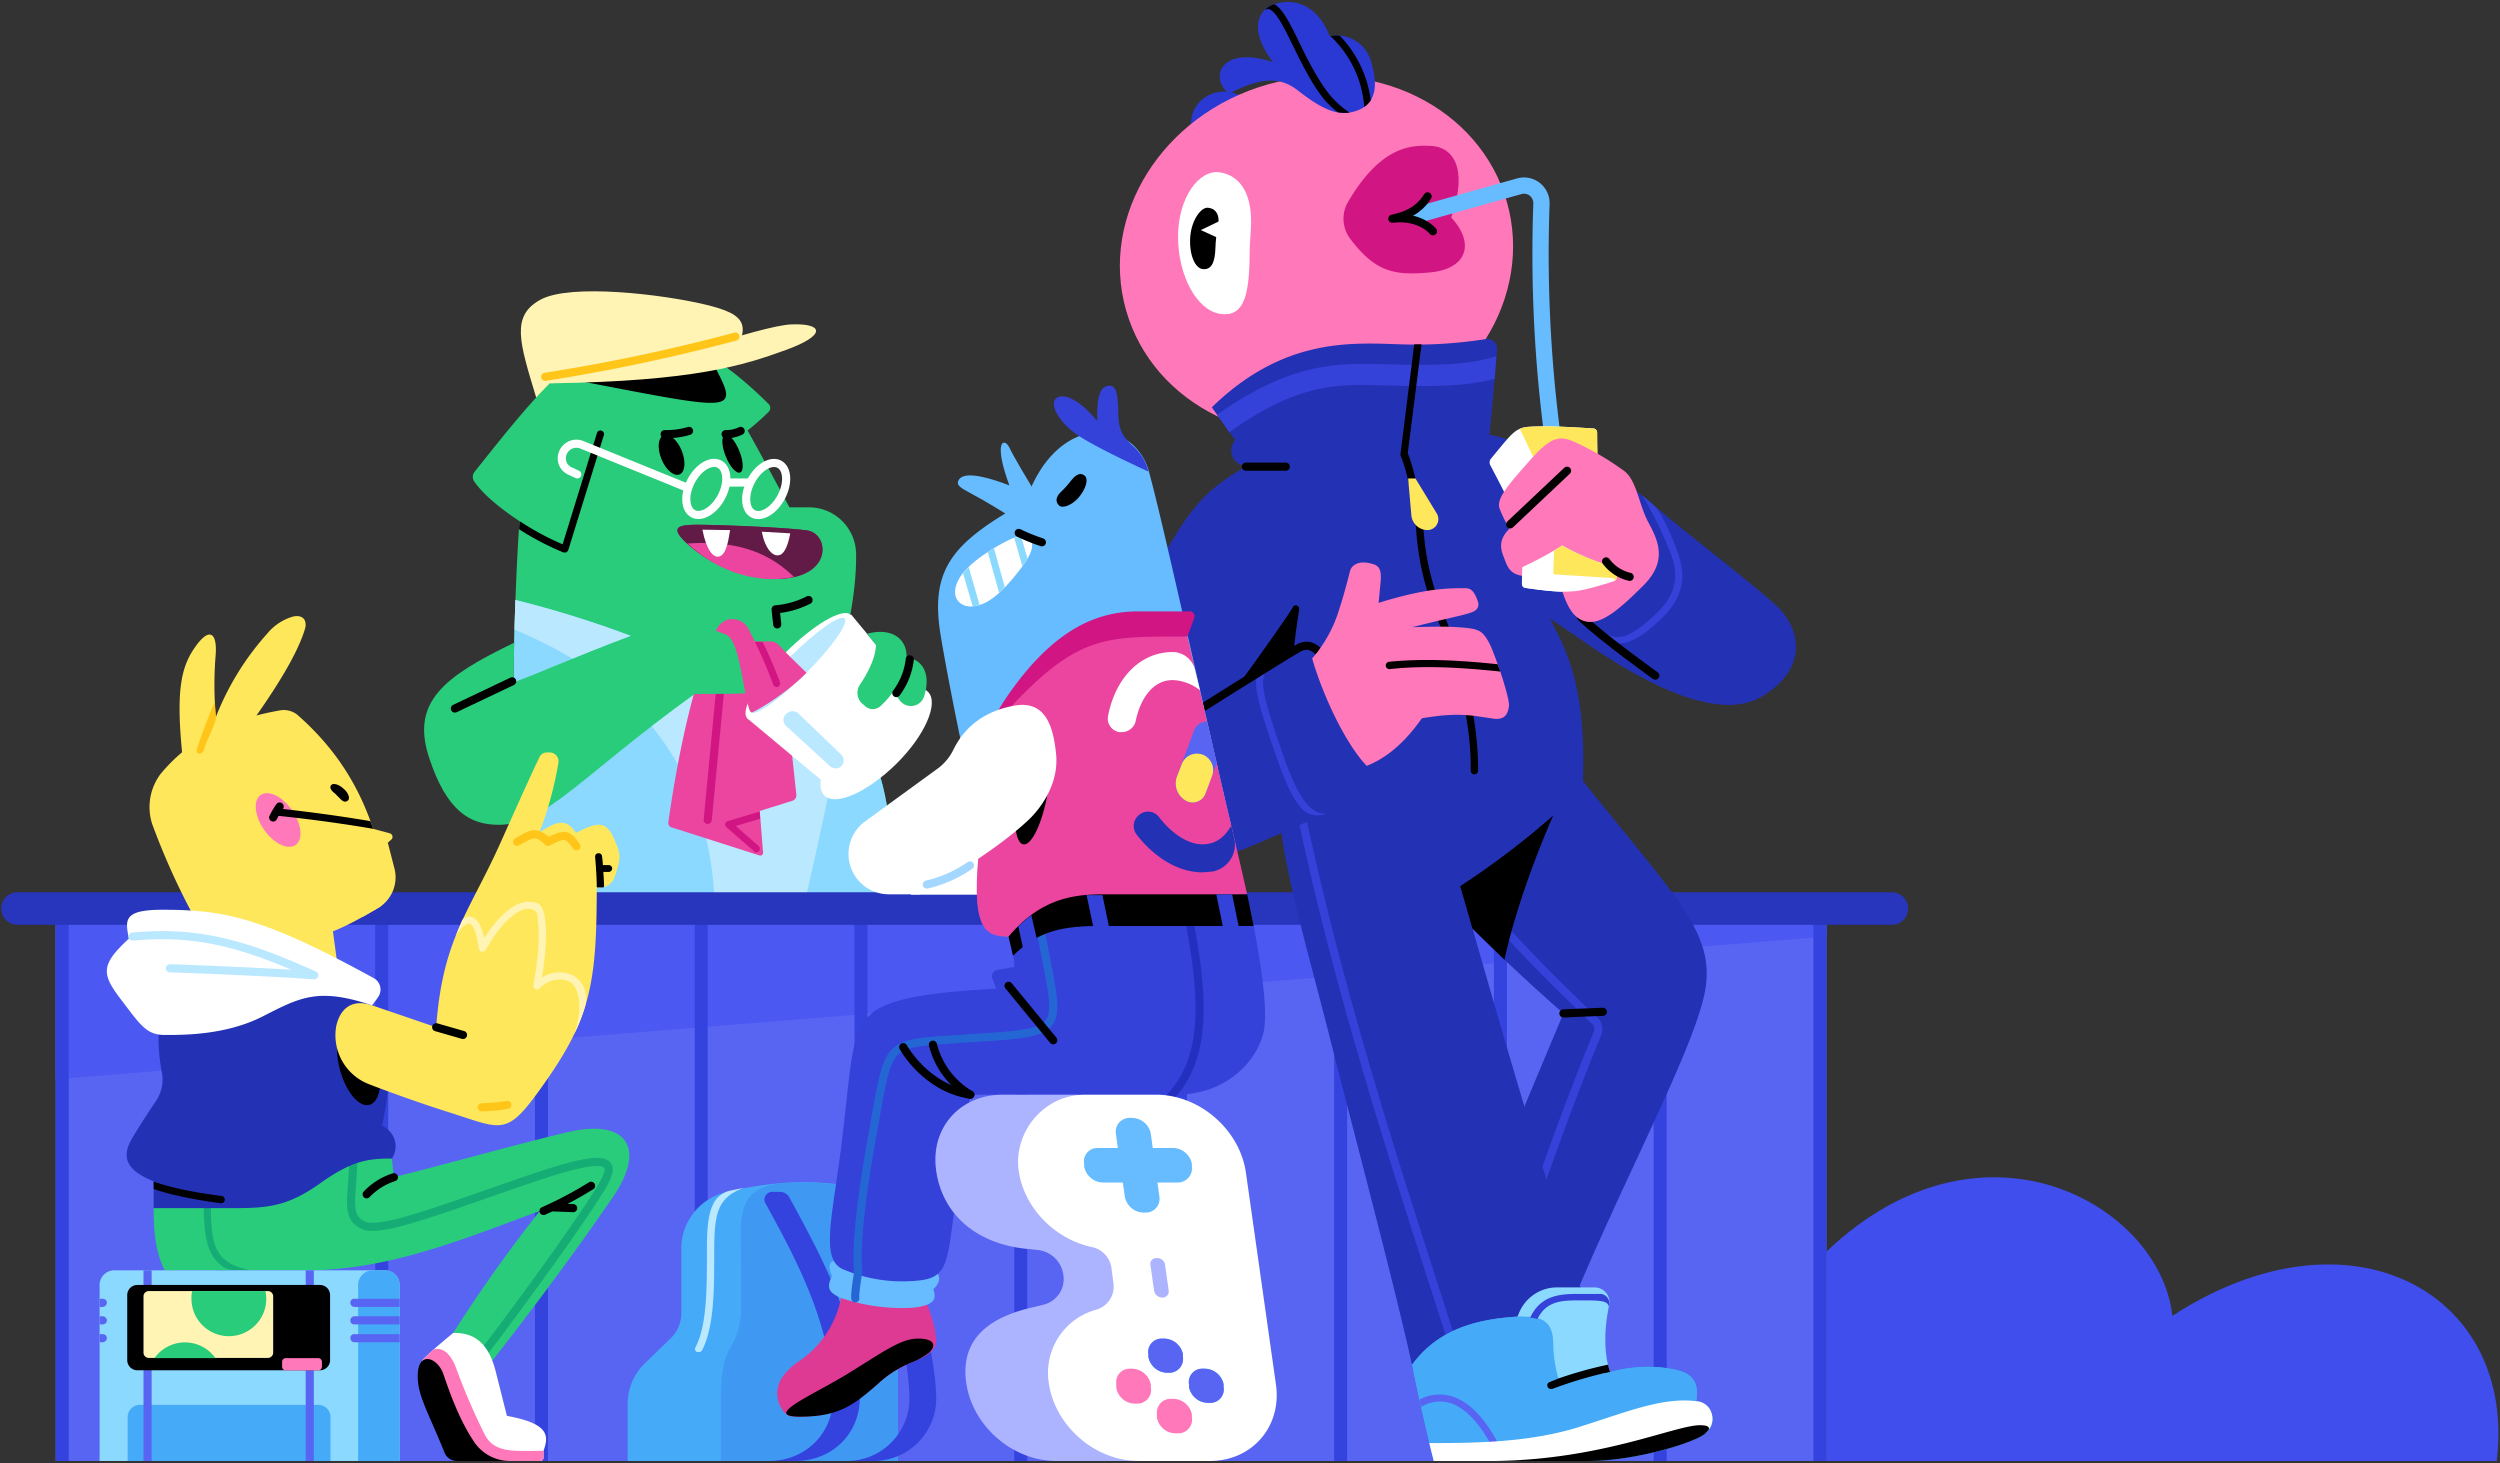 <svg width="615" height="360" fill="none" xmlns="http://www.w3.org/2000/svg"><rect width="100%" height="100%" fill="#333333" stroke="none"/><path d="M614.2 359.4H449.3v-51.5c38.4-36.6 82.2-11.4 85.1 15.8 43.7-28.4 84.8-5.7 79.8 35.7Z" fill="#404EED"/><path d="M449.301 223.5h-435.6v135.9h435.6V223.5Z" fill="#5865F2"/><path d="m13.7 265.5 435.601-35.1v-6.9h-435.6v42Z" fill="#4B59F2"/><path d="M449.301 223.5h-3.2v135.9h3.2V223.5ZM410.001 223.5h-3.2v135.9h3.2V223.5ZM370.701 223.5h-3.2v135.9h3.2V223.5ZM331.401 223.5h-3.2v135.9h3.2V223.5ZM292.001 223.5h-3.2v135.9h3.2V223.5ZM252.701 223.5h-3.2v135.9h3.2V223.5ZM213.401 223.5h-3.2v135.9h3.2V223.5ZM174.101 223.5h-3.2v135.9h3.2V223.5ZM134.801 223.5h-3.2v135.9h3.2V223.5ZM95.5 223.5h-3.2v135.9h3.2V223.5ZM56.2 223.5H53v135.9h3.2V223.5ZM16.9 223.5h-3.2v135.9h3.2V223.5Z" fill="#3543DE"/><path d="M131.901 97.8c-4.1-13.6-6.3-20.1 1.1-24.1s29.9-1.3 40.4 1.2 12 5.1 5.1 15.4l-46.6 7.5Z" fill="#FFF4B3"/><path d="M127.101 220.1c-1.6-40.4-.6-74 .7-91.9-6.7-4.4-9.8-7.8-11.1-9.7a1.996 1.996 0 0 1 .1-2.5c10.6-13.3 19.7-24.9 29.2-30.3 9.5-5.4 22.5-6.8 43.2 13.8a1.401 1.401 0 0 1-.1 1.8 60.357 60.357 0 0 1-5.2 4.6c4.2 7.5 10.3 18.9 10.3 18.9h4.8c3.076 0 6.027 1.222 8.202 3.398a11.595 11.595 0 0 1 3.398 8.202c.1 9.3-2.1 20.5-6.4 34.9 19.2 15.6 14.5 48.7 14.5 48.7l-91.6.1Z" fill="#29CC7A"/><path d="M204.201 171.3c.6-2.1 1.2-4 1.7-6l-15.1 8.4s-23.9-16.1-64-26.1c-.7 18.6-.8 43.8.3 72.5h91.6s4.7-33.2-14.5-48.8Z" fill="#8CD9FF"/><path d="M208.001 175a33.2 33.2 0 0 0-3.8-3.7c.6-2.1 1.2-4 1.7-6l-15.1 8.4s-23.9-16.1-64-26.1c-.1 2.3-.2 4.8-.2 7.3 30.7 12.7 47.2 34.5 49.1 65.2h22.7c4-17.6 7.2-33 9.6-45.1Z" fill="#BAE8FF"/><path d="M138.901 135.9h.4c.2-.2.4-.3.5-.6l8.7-28.1a.906.906 0 0 0-.21-1.077.897.897 0 0 0-.731-.215.907.907 0 0 0-.634.423.895.895 0 0 0-.125.369l-8.4 27.2a65.22 65.22 0 0 1-10.4-5.6h-.2c0 .6-.1 1.3-.1 1.9a68.474 68.474 0 0 0 10.9 5.7h.3ZM176.101 90.7l-35.8 2.6c40 7.6 41.7 8.7 35.8-2.6Z" fill="#000"/><path d="m195.901 195.5-3.8-35.5a2.497 2.497 0 0 0-2.6-2.2h-3.8l-1.7-3.3a4.4 4.4 0 0 0-5.4-1.9 4.501 4.501 0 0 0-2.3 2.2c-7.5 16.1-11.2 42.6-11.9 47.6a1.099 1.099 0 0 0 .7 1.1l21.6 6.9a.697.697 0 0 0 .988-.402.71.71 0 0 0 .012-.398l-.8-10.1 8-2.5a1.398 1.398 0 0 0 1-1.5Z" fill="#EB459F"/><path d="m177.401 167.2-3.3 34.5" stroke="#D11583" stroke-width="2" stroke-miterlimit="10" stroke-linecap="round"/><path d="M167.154 116.711c1.382-.558 1.631-3.17.555-5.833-1.076-2.662-3.068-4.368-4.451-3.81-1.383.559-1.631 3.17-.555 5.833 1.075 2.663 3.068 4.369 4.451 3.81Z" fill="#000"/><path d="M177.463 122.24c1.783-3.368 1.567-6.978-.483-8.063-2.05-1.086-5.157.765-6.941 4.132-1.783 3.368-1.566 6.978.483 8.064 2.05 1.085 5.158-.765 6.941-4.133ZM192.188 122.26c1.783-3.367 1.567-6.977-.483-8.063-2.05-1.085-5.157.765-6.94 4.133-1.783 3.368-1.567 6.978.483 8.063 2.05 1.085 5.157-.765 6.94-4.133Z" stroke="#fff" stroke-width="2" stroke-miterlimit="10"/><path d="M182.074 116.228c.922-.372.831-2.749-.204-5.31-1.034-2.56-2.62-4.334-3.542-3.961-.921.372-.83 2.749.204 5.31 1.035 2.56 2.621 4.334 3.542 3.961Z" fill="#000"/><path d="M191.601 142.4a33.405 33.405 0 0 1-21.2-7.5c-6.2-5.1-3.7-5.7.2-5.8 3.9-.1 22.6.6 28 1.4 5.4.8 6.4 11.5-7 11.9Z" fill="#912869"/><path d="M191.601 142.4a33.405 33.405 0 0 1-21.2-7.5c-6.2-5.1-3.7-5.7.2-5.8 3.9-.1 22.6.6 28 1.4 5.4.8 6.4 11.5-7 11.9Z" fill="#611B46"/><path d="m191.201 153.6-.4-3.7a21.497 21.497 0 0 0 8.1-2.3" stroke="#000" stroke-width="2" stroke-linecap="round" stroke-linejoin="round"/><path d="M195.301 141.9c-5.4-5.2-12.7-9.1-26.2-8.2 11.6 10.7 23.7 8.9 26.2 8.2Z" fill="#EB459F"/><path d="M178.101 118.7h6.1" stroke="#fff" stroke-width="2" stroke-miterlimit="10"/><path d="m168.901 119.9-25.8-10.5a3.602 3.602 0 0 0-4.465 1.641 3.592 3.592 0 0 0-.435 1.659v0a3.395 3.395 0 0 0 2.1 3.2l1.7.8" stroke="#fff" stroke-width="2" stroke-miterlimit="10" stroke-linecap="round"/><path d="M163.501 106.8a19.217 19.217 0 0 0 6-.8M178.501 106.8a8.003 8.003 0 0 0 3.7-.8" stroke="#000" stroke-width="2" stroke-miterlimit="10" stroke-linecap="round"/><path d="M135.301 94.3c35.7-.5 47.8-4.5 58-8.2 10.2-3.7 9.2-6.6 1.4-6.3-7.8.3-34.5 10.5-59.4 14.5Z" fill="#FFF4B3"/><path d="m126.501 158.1-.2 9.8 4.9-1.9s26.1-10.9 32.3-12.4c6.2-1.5 12.1 1.4 21 4.8s6.6 6.5 3.8 9.5-2.7 2.8-17.4 2.8c-28.1 20.3-36.7 32.2-48.2 32.2-6.9 0-12.8-3.1-17.2-16.7-4.4-13.6 3.8-19.8 21-28.1Z" fill="#29CC7A"/><path d="m224.401 169.3-15-18.1-25.6 25.5 18.1 15.1c-.2 1.7 0 3 .9 3.9 2.7 2.7 10.6-.8 17.7-7.8s10.5-15 7.8-17.7c-.9-.9-2.2-1.1-3.9-.9Z" fill="#fff"/><path d="M199.965 167.378c7.03-7.03 11.209-14.248 9.334-16.122-1.874-1.875-9.092 2.304-16.122 9.334-7.029 7.029-11.208 14.247-9.334 16.122 1.875 1.874 9.093-2.305 16.122-9.334Z" fill="#fff"/><path d="M198.227 165.664c6.366-6.366 10.639-12.413 9.546-13.506-1.093-1.094-7.14 3.18-13.506 9.546-6.365 6.365-10.639 12.412-9.546 13.506 1.094 1.093 7.141-3.181 13.506-9.546Z" fill="#BAE8FF"/><path d="M223.001 161.7c4.3.6 6 4.5 4.3 9.7a3.4 3.4 0 0 1-5.7 1.2 6.302 6.302 0 0 1-.6-7.9l2-3Z" fill="#29CC7A"/><path d="M215.501 158.7c-.2 3.7-2.4 7.4-4 9.8a3.6 3.6 0 0 0 .4 4.4l.8.7a2.808 2.808 0 0 0 2 .84 2.802 2.802 0 0 0 2-.84 20.496 20.496 0 0 0 6.1-10.3c1.2-5.4-2.7-9.2-9.5-7.4l2.2 2.8Z" fill="#29CC7A"/><path d="m135.301 94.3 12.2-1 29.3-5.8-7.3-7.2h-34.9l.7 14Z" fill="#FFF4B3"/><path d="m194.401 131.2-7-.4c.8 4.2 2.8 6.4 4.5 5.7 1.7-.7 2.3-4.4 2.5-5.3ZM172.801 130.3c.9 4.8 2.7 7.3 4.4 6.5 1.7-.8 2.1-4.8 2.4-6.4l-6.8-.1Z" fill="#fff"/><path d="M465.401 223.5H4.301" stroke="#2835BD" stroke-width="8" stroke-linecap="round" stroke-linejoin="round"/><path d="M184.401 174.7a.997.997 0 0 0 .4.5c.1 0 .1 0 .1.1s7.2-3.5 13.4-9.7v-.2l-3.9-3.8-3.2-3.3-4.2.2-8.2-3.1-.3.7c3.5 1.2 4.2 13.8 5.9 18.6Z" fill="#EB459F"/><path d="M185.701 157.9a105.75 105.75 0 0 1 4.5 10.5 1.003 1.003 0 0 0 .8.6h.3a1.001 1.001 0 0 0 .6-1.1c-.1-.3-2.3-6.1-4.3-10h-1.9ZM186.901 199.7h-.2l-7.7 2.3a.89.89 0 0 0-.375.225.89.89 0 0 0-.225.375.998.998 0 0 0 .3.9l6.8 5.9a.491.491 0 0 0 .202.23.494.494 0 0 0 .298.07.908.908 0 0 0 .929-.971.913.913 0 0 0-.329-.629l-5.6-4.9 6-1.8-.1-1.7Z" fill="#D11583"/><path d="m126.001 167.6-14.1 6.7" stroke="#000" stroke-width="2" stroke-linecap="round" stroke-linejoin="round"/><path d="M180.901 82.8a448.959 448.959 0 0 1-46.8 9.9" stroke="#FFC619" stroke-width="2" stroke-miterlimit="10" stroke-linecap="round"/><path d="m193.401 178.6 10.8 9.9a2.095 2.095 0 0 0 2.5.2 1.999 1.999 0 0 0 .2-3.1l-10.5-10.1a2.1 2.1 0 0 0-2.4-.3l-.3.2a1.994 1.994 0 0 0-.956 1.524 2.002 2.002 0 0 0 .656 1.676Z" fill="#BAE8FF"/><path d="M220.501 170.5a16.91 16.91 0 0 0 3.3-8.3" stroke="#000" stroke-width="2" stroke-linecap="round" stroke-linejoin="round"/><path d="M309.19 32.232c.911-4.323-1.943-8.585-6.374-9.52-4.432-.933-8.763 1.815-9.674 6.138-.911 4.323 1.943 8.585 6.374 9.519 4.432.934 8.763-1.814 9.674-6.137Z" fill="#2A39D4"/><path d="M362.699 106.5c7.3.4 16.1 3.4 27.1 15.6 6.2-6.2 9.2-4.5 17.5 2.6s26.1 20.6 30.5 25.1c4.4 4.5 7.7 14.2-4.3 21.5-12 7.3-33.3-6.1-44.5-13.9-11.2-7.8-26.3-16.9-26.3-16.9v-34Z" fill="#2331B5"/><path d="M403.999 121.9a88.066 88.066 0 0 1 7.3 15.1c2.3 7.2-.6 11.4-6.5 16.3s-8.3 3.8-11.4 1.3a.896.896 0 0 0-1.153.226.896.896 0 0 0 .053 1.174 9.295 9.295 0 0 0 5.7 2.3c2.5 0 5-1.2 8-3.7 5.1-4.3 9.9-9.2 6.9-18.2a63.745 63.745 0 0 0-4.1-9.4 11.098 11.098 0 0 0-2.5-3.2l-2.3-1.9Z" fill="#3442D9"/><path d="M388.899 151.8c5.4 5.2 18.3 14.4 18.3 14.4" stroke="#000" stroke-width="2" stroke-miterlimit="10" stroke-linecap="round"/><path d="M335.881 105.224c25.867-7.369 41.452-32.245 34.81-55.563-6.642-23.317-32.997-36.247-58.864-28.878-25.867 7.368-41.452 32.244-34.81 55.562 6.643 23.318 32.997 36.247 58.864 28.879Z" fill="#FF78B9"/><path d="M289.799 58.2c0 9.6 4.6 18.1 10.3 19 5.7.9 7.1-4.1 7.3-13.4 0-2.4.1-4.8.3-7.3.6-8.6-2.5-13.3-7.6-14.1-5.1-.8-10.3 6.2-10.3 15.8Z" fill="#fff"/><path d="M332.199 58.8a8.207 8.207 0 0 1-1.682-4.459 8.207 8.207 0 0 1 1.082-4.64c8-13.6 15.3-14.1 20.5-13.8 5.2.3 9.2 5.2 4.9 17.6 6.1 6.6 3.6 12.7-5.1 13.5-8.7.8-13.4.1-19.7-8.2Z" fill="#D11583"/><path d="M389.399 192.1c1.2-32.8-9.3-37-10.3-46.8-1-9.8-2-23-12.8-37.2 0 0 1.3-13.3 2-22.2a2.397 2.397 0 0 0-2.7-2.5 110.102 110.102 0 0 1-21.2 1.3c-12.2-.4-28.7-1.6-46.3 15.5l5.7 8-.4.7a3.806 3.806 0 0 0 .599 4.616 3.81 3.81 0 0 0 1.401.884l1.1.4s-16.1 9.7-11.3 31.6c4.8 21.9-.3 43.1 7.8 49.6a12.198 12.198 0 0 0 11.8 1.9l37.1 19.8c13.5 14.9 32.7 31.6 32.7 31.6l-14.8 35.3 15.6 39.3c13.3-32.6 30.8-64.6 33.9-79.4 3.1-14.8-6.9-23.5-29.9-52.4Z" fill="#2331B5"/><path d="M374.799 303.8c7.4-22.9 15.7-43.6 18.2-49.6a2.794 2.794 0 0 0-.7-3.1c-21.6-20.7-26.7-27.8-26.7-27.8" stroke="#3442D9" stroke-width="2" stroke-miterlimit="10"/><path d="m317.699 178-13.4-9.1s8.1-11.1 12.6-17.8l1.1-1.7a.803.803 0 0 1 1.1-.4.899.899 0 0 1 .5 1c-2.9 17.7-1.9 28-1.9 28Z" fill="#000"/><path d="M368.099 87.6c-7.1 2.4-16.5 2.3-27.7 2-11.2-.3-22.5-.6-41 12.4l3 4.3c17.1-12.1 26.3-11.8 37.9-11.5 11.6.3 19.8.4 27.4-1.6.1-1.9.3-3.8.4-5.6Z" fill="#3442D9"/><path d="M362.699 190.5a.898.898 0 0 0 .9-.8c.2-16.1-5.9-32.5-8.5-38.8a64.89 64.89 0 0 1-4.9-20.4c-.8-9.1-2.7-16.2-3.9-19l3.4-26.8h-1.8l-3.4 27.1v.2c1.1 2.4 3.1 9.5 3.9 18.7a68.713 68.713 0 0 0 4.9 20.9c2.7 6.2 8.7 22.3 8.5 38a.9.9 0 0 0 .9.9Z" fill="#000"/><path d="M420.499 346.5a4.108 4.108 0 0 0-3.2-1.8c.6-3.6-.1-6.6-4.8-7.7a34.107 34.107 0 0 0-16.4.5c-9.2-23.6-27.4-85.8-40.1-131.2l-41.2-8.4c-.4 11.3 7 36.2 12.4 57.6s17.3 66.2 20.6 82.4c2 9.8 4.9 21.5 4.9 21.5h38.2c11.2 0 25.6-4.4 28.4-6.6 2.8-2.2 2.2-4.5 1.2-6.3Z" fill="#2331B5"/><path d="M359.199 336.3c-11.8-37.2-29-87.2-39.5-138" stroke="#3442D9" stroke-width="2" stroke-miterlimit="10"/><path d="M339.599 192.1c.2-2.9-3.8-13.8-8.6-21.7-4.8-7.9-7.2-13.5-11.7-10.9-4.5 2.6-15 9.4-15 9.4s8.1-11.1 12.6-17.8c9.7-14.6 6.3-34.7-10.4-36.3-13.7 7.6-15.8 14.1-28.8 37s-20.7 47.3-6.7 57.4c14 10.1 27.5 3.1 52.7-8 10.9-4.7 15.8-6.1 15.9-9.1Z" fill="#2331B5"/><path d="M323.899 199.7c-2.8-1.3-5.3-5.5-8.3-14.1-5-14.5-6.3-18.9-3.2-21.9l-1.9 1.2a3.107 3.107 0 0 0-1.5 2.6c-.1 3.8 1.8 9.4 5 18.7 2 5.8 3.8 9.7 5.7 12.1a5.4 5.4 0 0 0 6.6 1.8 4.693 4.693 0 0 1-2.4-.4Z" fill="#3442D9"/><path d="M330.999 170.4c-4.7-7.9-7.2-13.5-11.7-10.9-4.5 2.6-27.5 17.1-27.5 17.1" stroke="#000" stroke-width="2" stroke-miterlimit="10" stroke-linecap="round"/><path d="M382.699 112.9a342.886 342.886 0 0 1-3.5-62.8 4.293 4.293 0 0 0-1.619-3.507 4.302 4.302 0 0 0-3.781-.793l-24.9 7" stroke="#66BCFF" stroke-width="4" stroke-miterlimit="10" stroke-linecap="round"/><path d="M366.699 114.6c2.4 4.6 6.7 12.8 7.6 15.5.3 4.2.1 11.4.1 13.6a1 1 0 0 0 .7.9c6.8 1 9.7 1.1 12.5.8 2.8-.3 6.7-1.6 9.4-2.4a1.199 1.199 0 0 0 .7-1.5c-2.5-8.2-4.2-14.1-4.2-14.1-.5-10.2-.6-18.3-.6-21a1 1 0 0 0-1-1c-9.3-.6-12.5-.6-15.9-.4-3.4.2-4.5 2.2-9.2 7.8a1.504 1.504 0 0 0-.1 1.8Z" fill="#fff"/><path d="M396.699 142.2s1.1.4.3.8a1.199 1.199 0 0 0 .7-1.5c-2.5-8.2-4.2-14.1-4.2-14.1-.5-10.2-.6-18.3-.6-21a1 1 0 0 0-1-1c-9.3-.6-12.5-.6-15.9-.4a6.533 6.533 0 0 0-2.1.5l8.8 18.6-.6 17.1 14.6 1Z" fill="#FFE75C"/><path d="M383.199 141.7c1.7 6.1 3.2 10.4 7 11.2 3.8.8 8.3-3.1 14.1-8.9 5.8-5.8 3.8-10.7 1.3-15.3-2.5-4.6-2.9-10.4-6-12.8a68.325 68.325 0 0 0-12.3-7.2c-3.5-1.5-5.6-1.5-10.9 4.5-5.3 6-8.4 9.5-7.5 11.9.9 2.4 2.4 5 2.4 5-2.4 2.4-2.4 4.4-1.4 6.9s1.4 4.8 6.5 4.8l6.8-.1Z" fill="#FF78B9"/><path d="m371.499 129 14-13.2" stroke="#000" stroke-width="2" stroke-miterlimit="10" stroke-linecap="round"/><path d="M384.299 134.2a83.098 83.098 0 0 1-9.8 5.3c-.1 1.9-.1 3.4-.1 4.2a1 1 0 0 0 .7.9c6.8 1 9.7 1.1 12.5.8 2.8-.3 6.7-1.6 9.4-2.4a1.199 1.199 0 0 0 .7-1.5l-.6-2a57.884 57.884 0 0 1-12.8-5.3Z" fill="#fff"/><path d="M397.099 139.5a57.884 57.884 0 0 1-12.8-5.3l-2 1.3-.2 5.5a.499.499 0 0 0 .3.3l14.3.9s1.1.4.3.8c.299-.108.548-.321.7-.6 0-.1.1-.3.1-.4a.895.895 0 0 0-.1-.5l-.6-1.9v-.1Z" fill="#FFE75C"/><path d="M322.799 162a33.594 33.594 0 0 0 6.8-12.6c1-3 2.1-7.3 2.5-8.9.4-1.6 2.3-2.5 4.6-2s3.3.9 2.9 5c-.4 4.1-1.3 13.8-1.3 13.8l-15.5 4.7Z" fill="#FF78B9"/><path d="M368.799 164.4c-1.5-4.1-2.2-6.2-3.5-7.9-1.3-1.7-2.5-2-8.3-2.3-2.3-.1-6.7 0-9.6.1 5.7-1.5 11.8-2.8 13.1-3.2 1.3-.4 3.9-.8 3-3.3-.9-2.5-1.7-3.1-3.1-3.1a52.173 52.173 0 0 0-10.7.9 93.573 93.573 0 0 0-15.1 4.3c-2.9 1.2-6.6 6.6-11.8 12.1 2.3 8.1 7.8 20.5 13.4 26.4 7.4-2.9 11.8-9.3 13.6-11.7 9.3-1.6 12.5-.6 17.7.1 3.2.4 3.5-1.9 3.7-3 .2-1.1-1.1-5.6-2.4-9.4Z" fill="#FF78B9"/><path d="M292.799 58.3c-.3 4.2 1.1 7.7 3.1 7.9 2 .2 3-1.4 3.1-5.3.046-1.648.247-3.289.6-4.9.7-3.5-.8-4.8-2.5-4.9-1.7-.1-4 3.1-4.3 7.2Z" fill="#000"/><path d="M327.099 8.9a8.702 8.702 0 0 1 10 5.7c1.5 4.7 2.8 11.8-5.2 13.1-3.4.5-6.9-1-12.3-5.2-3.9-3.1-8.1-4.2-17.2.5-4.9-3.4-2.5-12.1 10.8-7.7-5.8-7.5-4.1-12.7.1-14.2 4.2-1.5 10.5-.7 13.8 7.8Z" fill="#2A39D4"/><path d="M327.099 23.3c-2.9-3.6-5.3-8.4-7.3-12.5s-4-8.4-6.2-9.7h-.3a5.708 5.708 0 0 0-2.1 1.3l.7-.2c1.9.2 4 4.6 6.3 9.3 2.3 4.7 4.5 9.1 7.5 12.9a20.528 20.528 0 0 0 3.4 3.2 8.803 8.803 0 0 0 2.8.1h.1a22.312 22.312 0 0 1-4.9-4.4ZM337.199 24.7a6.094 6.094 0 0 1-1.6 1.6 26.4 26.4 0 0 0-8.3-17.4 5.9 5.9 0 0 1 2.3-.1 27.898 27.898 0 0 1 7.6 15.9Z" fill="#000"/><path d="M347.399 335.7c.1.8.3 1.5.4 2.2 2 9.8 4.9 21.5 4.9 21.5h38.2c11.2 0 25.6-4.4 28.4-6.6 2.8-2.2 2.2-4.5 1.2-6.3a4.092 4.092 0 0 0-3.2-1.8c.6-3.6-.1-6.6-4.8-7.7a34.095 34.095 0 0 0-16.4.5c-1.4-3.7-3.1-8.3-4.9-13.6-16.8-.3-33.9-1.7-43.8 11.8Z" fill="#45AAF7"/><path d="M347.399 335.7c.1.8.3 1.5.4 2.2 2 9.8 4.9 21.5 4.9 21.5h38.2c11.2 0 25.6-4.4 28.4-6.6 2.8-2.2 2.2-4.5 1.2-6.3a4.092 4.092 0 0 0-3.2-1.8c.6-3.6-.1-6.6-4.8-7.7a34.095 34.095 0 0 0-16.4.5c-1.4-3.7-3.1-8.3-4.9-13.6-16.8-.3-33.9-1.7-43.8 11.8Z" fill="#45AAF7"/><path d="m396.099 337.5-1.3.3h-.2l-10.9 2.2a1.51 1.51 0 0 1-.3-.8 32.81 32.81 0 0 1-1.3-8.7c-.1-6.1-3.3-6.7-8.8-6.6l.3-.7a10.1 10.1 0 0 1 9.6-6.5h9.1a3.688 3.688 0 0 1 2.786 1.325 3.689 3.689 0 0 1 .814 2.975c-1.1 4.7-1.4 10.5-.3 14.8.107.583.274 1.153.5 1.7Z" fill="#8CD9FF"/><path d="M357.499 343.6a10.489 10.489 0 0 0-8.3.7c.086.61.219 1.212.4 1.8a8.69 8.69 0 0 1 3.551-1.259 8.69 8.69 0 0 1 3.749.359c5.6 1.9 9.7 9.2 11.8 14.2h1.9c-2.2-5.2-6.6-13.6-13.1-15.8Z" fill="#5865F2"/><path d="m420.199 351.9-.9.9c-2.8 2.2-17.2 6.6-28.4 6.6h-22.8v-.4c26.2-.4 44-11.3 50.1-11.3 2 0 3.2 3 2 4.2Z" fill="#000"/><path d="M395.099 138.1a10.097 10.097 0 0 0 5.8 3.8" stroke="#000" stroke-width="2" stroke-miterlimit="10" stroke-linecap="round"/><path d="M351.199 130.4a4 4 0 0 1-4-3.6l-.8-9.1h1.8l5.3 8.7a2.698 2.698 0 0 1-2.3 4Z" fill="#FFE75C"/><path d="M306.499 114.8h9.8" stroke="#000" stroke-width="2" stroke-miterlimit="10" stroke-linecap="round"/><path d="M362.199 228.4c-1.2-4.3-3-10.4-3-10.4a199.938 199.938 0 0 0 22.9-17.4s-8.3 18.4-12 35.5l-7.9-7.7Z" fill="#000"/><path d="m384.599 249.3 9.7-.4" stroke="#000" stroke-width="2" stroke-miterlimit="10" stroke-linecap="round"/><path d="m396.099 337.5-1.3.3h-.2a104.92 104.92 0 0 0-12.8 3.9h-.3a.897.897 0 0 1-.8-.6.806.806 0 0 1 .202-.936.8.8 0 0 1 .298-.164l2.2-.9a100.91 100.91 0 0 1 12.2-3.4c.099.617.267 1.221.5 1.8ZM369.099 165.2l-.3-.8-.4-1c-8.7-.9-17.8-1.5-26.7-.6a.917.917 0 0 0-.607.335.899.899 0 0 0-.193.665.911.911 0 0 0 .648.77.91.91 0 0 0 .352.03c9-1 18.3-.3 27.2.6Z" fill="#000"/><path d="m301.199 53.8-5.8 2.8 8.1 3.7-2.3-6.5ZM420.199 351.9c.6-.8-.1-1.3-2-1.3-6.1 0-23.9 8.4-50.1 8.8h-15.4l-1.1-4.4c12 0 25.1-.2 37.3-4.1 12.2-3.9 20.3-7.2 28.4-6.2a4.095 4.095 0 0 1 3.2 1.8 4.5 4.5 0 0 1-.3 5.4Z" fill="#fff"/><path d="M388.899 319.9h1.2c2.8 0 4.7.1 5.3.8.6.7.3 1 .1 2 .086-.577.22-1.145.4-1.7a2.4 2.4 0 0 0-2-2.7h-5c-4.6 0-9.8 0-12.5 5.9a4.802 4.802 0 0 1 1.8.3c2.3-4.7 6.4-4.6 10.7-4.6Z" fill="#3442D9"/><path d="M351.199 48.3c-1.3 2.1-3.6 4.5-8.7 5.5 7-.8 10 3.1 10 3.1" stroke="#000" stroke-width="2" stroke-linecap="round" stroke-linejoin="round"/><path d="M220.9 359.4h-66.5v-14a13.907 13.907 0 0 1 3.9-9.7l6.6-6.4a8.595 8.595 0 0 0 2.7-6.2v-16a14.2 14.2 0 0 1 11-13.8c10.7-2.7 21.8-3.2 30.9-1.4a14.297 14.297 0 0 1 11.4 14v53.5Z" fill="#45AAF7"/><path d="M171.5 332.6h.4a.894.894 0 0 0 .8-.4c3-5.8 3-14.8 3-24.4 0-9.6.9-13.2 7.3-15.6l-3.4.7a6.1 6.1 0 0 0-4.1 3.2c-1.4 2.8-1.6 6.5-1.6 11.7 0 9.4 0 18.2-2.8 23.6a.819.819 0 0 0-.128.338.799.799 0 0 0 .528.862Z" fill="#BAE8FF"/><path d="M220.901 305.9a14.303 14.303 0 0 0-11.5-14 70.785 70.785 0 0 0-16.201-.9c-12.8.9-10.899 9-10.899 20.8v10.1a18.9 18.9 0 0 1-2.601 9.6c-1.9 3.1-2.399 6.9-2.399 14.3v13.6h43.6v-53.5Z" fill="#3F99F2"/><path d="M204.9 343.3c-.6-17.4-8.5-32.6-16.5-47.1a1.91 1.91 0 0 1-.347-.979A1.906 1.906 0 0 1 190 293.2h2a2.7 2.7 0 0 1 2.1 1.2c8.2 15.1 16.8 30.8 17.4 48.9.3 9.1-6.6 16.1-15.8 16.1h-6.6c9.2 0 16.1-7 15.8-16.1Z" fill="#3543DE"/><path d="M223.7 343.3c-.6-17.4-8.6-32.6-16.5-47.1a1.9 1.9 0 0 1 1.601-3h2a2.407 2.407 0 0 1 2 1.2c8.3 15.1 16.8 30.8 17.5 48.9a15.412 15.412 0 0 1-4.393 11.492A15.404 15.404 0 0 1 214.5 359.4h-6.6a15.395 15.395 0 0 0 14.802-9.896 15.394 15.394 0 0 0 .998-6.204Z" fill="#3543DE"/><path d="m207.4 316.3 20.3 3.5c1.6 4.2 2.4 7 2.6 9.7.2 2.7-2.4 4.2-6.4 5.8a26.712 26.712 0 0 0-7.8 5c-5.8 5.1-10.7 8.2-19.2 8.2-1.7 0-2.9.1-3.9-1a7.099 7.099 0 0 1-.5-8.8 15.808 15.808 0 0 1 3.7-3.6 24.497 24.497 0 0 0 11-17.7c.1-.5.1-.8.2-1.1Z" fill="#DE3A93"/><path d="M223.901 335.3a18.3 18.3 0 0 0 4.699-2.6c1.9-1.8 1.1-3.5-3-3.4-4.1.1-8.4 3.3-17 8.6s-21.399 10.6-11.699 10.6c9.7 0 13.399-3.1 19.199-8.2a26.704 26.704 0 0 1 7.801-5Z" fill="#000"/><path d="M205.2 310.2c-1.5.3-1.3 2-.5 3.7-1.6 3-.599 4.2 2.201 5.4a46.493 46.493 0 0 0 17.6 2.4c6.1-.6 5.699-2.6 5.099-4.6 2.1-1.8 1.801-3.9-.299-4.8-2.1-.9-13.401-4.4-24.101-2.1Z" fill="#66BCFF"/><path d="M250.301 205.8H224.1v14.29h26.201V205.8Z" fill="#fff"/><path d="M303.6 206.1a13.794 13.794 0 0 1-7.359 15.708 13.801 13.801 0 0 1-6.041 1.392h-28.6l-13.4 7.5v-.4c-6.1 0-9.599-2-6.899-24.4-1.2-6.3-6.8-31.1-9.9-49.6-2.8-16.9 3.5-23.1 20.9-32.9 7.4-22 26.599-20.7 30.299-7.5 3.7 13.2 15.9 69.3 21 90.2Z" fill="#66BCFF"/><path d="m249.901 237.8-4.6.8a1.602 1.602 0 0 0-1.2 2.1l1 2.5c-13.9.8-26 2-30.8 6.2-4.8 4.2-4.8 10.6-7 29.7s-5.8 30.5 0 33.1a37.201 37.201 0 0 0 18.7 2.8c6.4-.6 7-3.9 8.3-13.8 1.3-9.9 4.399-31.9 4.399-31.9h50.5c12.5 0 19.901-8.2 21.601-15.2 1.2-5-.4-16.8-3.3-30.8h-45.9l-13.401 7.5 1 4.3.701 2.7Z" fill="#3442D9"/><path d="M292 223.5c5 25 6 43.8-13 52.4" stroke="#2330BF" stroke-width="2" stroke-miterlimit="10"/><path d="M252.7 210.9s2.1 12.3 5 26.9c3.3 16.8 2.4 16.2-20.5 17.7-20.1 1.3-18.3.3-22.5 23.2-1.6 9-4.4 25.3-3.6 34.3 0 0-.9 5.3-.7 6.4" stroke="#2467D4" stroke-width="2" stroke-linecap="round" stroke-linejoin="round"/><path d="M238.7 269.3c-11.1-1.7-16.5-11.7-16.5-11.7" stroke="#000" stroke-width="2" stroke-linecap="round" stroke-linejoin="round"/><path d="M238.7 269.3a19.894 19.894 0 0 1-9.2-12.3" stroke="#000" stroke-width="2" stroke-linecap="round" stroke-linejoin="round"/><path d="M303.6 206.1c-2.6-10.8-7.2-30.8-11.5-49.5l-22.4-1.7-17.299 12.2-10 13.4-5.1 6.9c1.8 8.6 3.299 15.6 3.899 18.6-2.7 22.4.8 24.4 6.9 24.4l17.701-7.5 41-2.9c-1-4.5-2.101-9.2-3.201-13.9Z" fill="#EB459F"/><path d="M257.77 194.842c1.261-7.46.607-13.792-1.463-14.142-2.069-.35-4.769 5.414-6.031 12.875-1.262 7.46-.607 13.791 1.462 14.141 2.069.35 4.77-5.414 6.032-12.874Z" fill="#000"/><path d="M244.7 176.3c1-1.8 2.101-3.6 3.201-5.2 11.3-16.3 21.899-20.7 32.099-20.7h12.7a1.208 1.208 0 0 1 .958.52 1.205 1.205 0 0 1 .143 1.08l-1.701 4.6c-19.5 0-26.4-.6-42.6 16.4l-7.099 7.5 2.299-4.2Z" fill="#D11583"/><path d="M306.801 220H273.7c-7.4 0-16.5-.4-25.6 10.4l1.1 4.7c5.3-5.1 10.2-7.3 20.8-7.3h38.401l-1.6-7.8Z" fill="#000"/><path d="M249.5 173.6c-6.7 1.2-12 4.7-15 10.9a12.69 12.69 0 0 1-3.6 4.4l-18 13.1a9.905 9.905 0 0 0-2.8 13.1 9.905 9.905 0 0 0 8.6 4.9h7.5c15.6-8.7 22.8-14.6 26.5-18 3.7-3.4 7.8-9.5 7.1-16.5-.7-7-2.7-13.3-10.3-11.9Z" fill="#fff"/><path d="M255.1 121.9c-2.4-4-5.6-9.3-6.8-11.8-1.2-2.5-4.1-1.9 0 9.3-10-3.8-12.1-2.4-12.6-1s1.7 2.1 5.9 4.5 8.7 5.3 8.7 5.3l4.8-6.3Z" fill="#66BCFF"/><path d="M265.5 122.2c1.7-2.1 2.301-4.4 1.301-5.2-1-.8-2.101-.4-3.601 1.6a22.861 22.861 0 0 1-2.1 2.3c-1.7 1.6-1.3 2.8-.5 3.5.8.7 3.2-.1 4.9-2.2Z" fill="#000"/><path d="M282.5 116s-11.9-5.4-17-8.7c-5.1-3.3-7.7-8.2-5.4-9.5 2.3-1.3 6.701 1.8 9.801 5.8-.1-7.1 1.1-8.6 3-8.7 1.9-.1 2.099 2.7 2.199 6.7.1 4 .801 5.6 3.801 8.3a11.802 11.802 0 0 1 3.599 6.1Z" fill="#3442D9"/><path d="M238.801 149.2c-2.8 0-5.2-2.4-3-6.6 2.2-4.2 9.399-8.4 12.899-10 3.5-1.6 5.101 0 5.201 1.2.1 1.2-.401 3-2.901 6.2s-7.099 9.2-12.199 9.2Z" fill="#fff"/><path d="m241 148.9-1.699.3-2.4-8.2 1.4-1.5 2.699 9.4ZM247.2 144.5l-1.399 1.4L243 135.8l1.5-1 2.7 9.7ZM252.801 137.5l-1.301 1.8-2-7 1.7-.3 1.601 5.5Z" fill="#8CD9FF"/><path d="M250.6 131.1a49.384 49.384 0 0 0 5.701 2.3M248.1 242.5l11 13.4" stroke="#000" stroke-width="2" stroke-linecap="round" stroke-linejoin="round"/><path d="M256.7 238.5h-3.899L251.6 233l-1.1-5.1a37.649 37.649 0 0 1 3.2-2.8l1.3 5.6 1.7 7.8ZM274 233.2h-3.9l-1.199-5.4-1.6-7.6h3.899l1.601 7.7 1.199 5.3ZM305.901 233H302l-1.199-5.2-1.601-7.8h3.9l1.6 7.8 1.201 5.2Z" fill="#3442D9"/><path d="M295.2 169.8a11.6 11.6 0 0 0-6.699-2.5c-5.2 0-8.1 5.1-9.1 10a3.504 3.504 0 0 1-3.4 2.8h-.7a3.388 3.388 0 0 1-1.263-.51 3.385 3.385 0 0 1-1.468-2.228 3.396 3.396 0 0 1 .031-1.362c1.9-9.5 8.1-15.6 15.9-15.6a5.698 5.698 0 0 1 5.5 4.5l1.199 4.9Z" fill="#fff"/><path d="M303.6 206.1a6.795 6.795 0 0 1-5.299 8.3l-2.5.2c-5.7 0-11.601-3.4-16.201-9.3a3.514 3.514 0 0 1-.664-2.595 3.499 3.499 0 0 1 1.365-2.305 3.404 3.404 0 0 1 2.601-.708 3.398 3.398 0 0 1 2.298 1.408c3.2 4.1 7.101 6.6 10.601 6.6 3.5 0 5.6-2 7.1-4.6.2 1.1.499 2.1.699 3Z" fill="#2331B5"/><path d="M296.9 177.5a3.405 3.405 0 0 0-3.2 2.3l-4.2 11.3a4.905 4.905 0 0 0 2.1 5.8 3.404 3.404 0 0 0 4.207-.513 3.39 3.39 0 0 0 .793-1.287l2.701-7.3c-.7-3.3-1.501-6.7-2.401-10.3Z" fill="#5865F2"/><path d="M291.6 196.9a4.906 4.906 0 0 1-2.1-5.8l1.2-3.1a4.015 4.015 0 0 1 .925-1.44 4.012 4.012 0 0 1 4.775-.66 4.096 4.096 0 0 1 1.8 4.9l-1.6 4.3a3.39 3.39 0 0 1-2.066 2.103 3.396 3.396 0 0 1-2.934-.303Z" fill="#FFE75C"/><path d="M238.6 212.9a30.686 30.686 0 0 1-10.6 4.7" stroke="#A3D7FF" stroke-width="2" stroke-linecap="round" stroke-linejoin="round"/><path d="M277.301 359.4h-17.5c-10.7 0-20.601-8.6-22.101-19.2s5.301-16.2 16.801-18.7l2-.5a6.502 6.502 0 0 0 5.1-7.3 7.105 7.105 0 0 0-6.3-6.2l-2.9-.3c-12.4-1.3-20.6-8.6-22.1-19.2s5.9-18.7 16.3-18.7h17.5c10.7 0 20.599 8.6 22.099 19.2l7.401 52.2c1.4 10.3-5.9 18.7-16.3 18.7Z" fill="#ADB4FF"/><path d="M297.6 359.4h-17.5c-10.7 0-20.6-8.6-22.1-19.2a16.102 16.102 0 0 1 11.6-18 5.898 5.898 0 0 0 4.3-6.6l-.5-3.8a6.099 6.099 0 0 0-4.7-5c-9.1-1.9-16.8-9.6-18.1-18.8-1.3-9.2 5.9-18.7 16.3-18.7h17.5c10.7 0 20.6 8.6 22.1 19.2l7.4 52.2c1.4 10.3-5.9 18.7-16.3 18.7Z" fill="#fff"/><path d="M293.2 286.9a3.489 3.489 0 0 1-.83 2.805 3.49 3.49 0 0 1-2.67 1.195h-18.399a4.798 4.798 0 0 1-4.601-4v-.6a3.302 3.302 0 0 1 3.4-3.9h18.5a4.802 4.802 0 0 1 4.6 3.9v.6Z" fill="#66BCFF"/><path d="M285.2 294.3a3.405 3.405 0 0 1-.756 2.803 3.402 3.402 0 0 1-2.643 1.197h-.5a4.798 4.798 0 0 1-4.601-4l-2.199-15.4c-.075-.495-.038-1 .106-1.48a3.387 3.387 0 0 1 1.934-2.155 3.397 3.397 0 0 1 1.46-.265h.5a4.802 4.802 0 0 1 4.599 3.9l2.1 15.4Z" fill="#66BCFF"/><path d="M287.501 317.5a1.506 1.506 0 0 1-.808 1.54 1.493 1.493 0 0 1-.593.16h-.299a2.096 2.096 0 0 1-1.9-1.7l-.9-6.4a1.398 1.398 0 0 1 1.5-1.6h.199a1.899 1.899 0 0 1 1.9 1.6l.901 6.4Z" fill="#ADB4FF"/><path d="M287.1 337.7a4.799 4.799 0 0 1-4.599-3.9v-.6a3.288 3.288 0 0 1 .756-2.772 3.298 3.298 0 0 1 2.644-1.128h.5a4.797 4.797 0 0 1 4.6 3.8v.7a3.4 3.4 0 0 1-3.5 3.9h-.401Z" fill="#66BCFF"/><path d="M289.7 352.6h-.5a4.699 4.699 0 0 1-4.6-3.9v-.9a3.396 3.396 0 0 1 2.095-3.447 3.397 3.397 0 0 1 1.405-.253h.5a4.797 4.797 0 0 1 4.6 3.8v.7a3.398 3.398 0 0 1-3.5 4Z" fill="#FF78B9"/><path d="M287.6 337.7h-.5a4.799 4.799 0 0 1-4.599-3.9v-.6a3.288 3.288 0 0 1 .756-2.772 3.298 3.298 0 0 1 2.644-1.128h.5a4.797 4.797 0 0 1 4.6 3.8v.7a3.407 3.407 0 0 1-.801 2.734 3.406 3.406 0 0 1-2.6 1.166Z" fill="#5865F2"/><path d="M297.1 345.1a4.799 4.799 0 0 1-4.599-3.9v-.6a3.288 3.288 0 0 1 .756-2.772 3.298 3.298 0 0 1 2.644-1.128h.5a4.797 4.797 0 0 1 4.6 3.8v.7a3.302 3.302 0 0 1-3.401 3.9h-.5Z" fill="#66BCFF"/><path d="M297.6 345.1h-.5a4.799 4.799 0 0 1-4.599-3.9v-.6a3.288 3.288 0 0 1 .756-2.772 3.298 3.298 0 0 1 2.644-1.128h.5a4.797 4.797 0 0 1 4.6 3.8v.7a3.302 3.302 0 0 1-3.401 3.9Z" fill="#5865F2"/><path d="M279.7 345.3h-.6a4.701 4.701 0 0 1-4.5-4v-.9a3.302 3.302 0 0 1 3.4-3.7h.6a4.8 4.8 0 0 1 4.5 3.9v.6a3.393 3.393 0 0 1-.709 2.871 3.408 3.408 0 0 1-2.691 1.229Z" fill="#FF78B9"/><path d="m117.4 339.4-9.7-5.4a355.702 355.702 0 0 1 25.1-36.1c-17.9 6.5-36.7 14.6-57.5 14.6H40.5c-2.1-4.3-2.7-8.7-2.7-15.3l42.5-15.5 16.1 3.3.5 4.6c15.4-3.9 31.3-8.4 42.8-11.1 14.5-3.4 19.4 3.9 11 16.1-16.2 23.6-33.3 44.8-33.3 44.8Z" fill="#29CC7A"/><path d="M50.1 293.2c0 8.5 0 14.5 4.1 17.9a5.399 5.399 0 0 0 3.6 1.4H62c-10.2-1.7-10.2-7.2-10.1-19.3v-.8c0-.1-.1-.2-.1-.3l-1.7.6v.5Z" fill="#15AD75"/><path d="M117.4 334.9c15.6-20.6 25.6-34.9 29.8-41.6 4.2-6.7 5.6-10.9-15.6-3.7s-37.3 13.7-42 11.9c-4.7-1.8-3-6.6-2.7-15.1" stroke="#15AD75" stroke-width="2" stroke-linecap="round" stroke-linejoin="round"/><path d="M55 237.8a175.305 175.305 0 0 1-17.6-35.2 13.6 13.6 0 0 1 2.1-12.2c7.3-8.8 16.9-13.5 29.7-15.7a5.398 5.398 0 0 1 3.9 1.1c15.2 13.3 19.7 28.3 22.3 42.9a5.002 5.002 0 0 1-2 4.4c-7.5 4.6-11.5 6-11.5 6l1.5 11.1-28.4-2.4Z" fill="#FFE75C"/><path d="M69.5 200.5c7.493.696 14.94 1.831 22.3 3.4l4.1 1.1a.906.906 0 0 1 .63.635.902.902 0 0 1-.23.865l-.9.8 1.6 6.2a8.8 8.8 0 0 1-4.2 10l-3.7 2.1-19.6-25.1Z" fill="#FFE75C"/><path d="M72.705 207.868c1.903-1.327 1.524-5.157-.846-8.554-2.37-3.398-5.833-5.076-7.736-3.749-1.902 1.328-1.523 5.157.847 8.555 2.37 3.397 5.833 5.075 7.735 3.748Z" fill="#FF78B9"/><path d="M84.5 194c-1.2-1.1-2.5-1.4-3-.9-.5.5-.2 1.3.9 2.1l1.3 1.3c.9 1 1.6.8 2 .3.4-.5 0-1.8-1.2-2.8Z" fill="#000"/><path d="M44.8 185.1c-1.6-16.1 0-21.5 3.4-26.2 3.4-4.7 5.4-3.3 4.8 2.9a89.594 89.594 0 0 0 .1 14.6 67.5 67.5 0 0 1 12.7-20.6 12.704 12.704 0 0 1 6.2-4.1c2.4-.6 3.7.8 3 3.1-1.2 3.9-4.1 10.1-11.9 21.2l.8 4.4-19.1 4.7Z" fill="#FFE75C"/><path d="M91.5 247.3c8.5 2.9 2.5 29.5 2.5 29.5l1.2.9a5.401 5.401 0 0 1 1.6 6.6l-.4.7c-5.9 0-9.8.5-17.8 6.2s-13.1 6-21.3 6H37.8v-6.6c-7.3-2.9-7.9-6.4-5.1-10.9 1.5-2.6 3.9-6.2 5.7-8.9a9.396 9.396 0 0 0 1.4-7.1c-1.6-8.6-.3-13.7-.3-13.7l21.2-5.7 26.9-1.1 3.9 4.1Z" fill="#2331B5"/><path d="M90.873 271.794c2.563-.678 3.463-5.685 2.01-11.185-1.453-5.5-4.709-9.409-7.272-8.732-2.563.677-3.463 5.685-2.01 11.184 1.453 5.5 4.71 9.41 7.272 8.733Z" fill="#000"/><path d="M103.9 334.6c2.4-2.5 7.6-6.7 7.6-6.7 3.3 0 8.3.6 10.5 9.7l2.7 10.7c10.3 1.9 10.4 4.8 9 8.6v1.7a.8.8 0 0 1-.8.8h-17.2l-11.8-24.8Z" fill="#fff"/><path d="M132.9 359.4a.8.8 0 0 0 .8-.8v-1.7c-6.8 0-11.8.7-14.3-3.7a153.68 153.68 0 0 1-7.1-16.4c-.9-2.6-2.8-5.7-5.7-4.8l-2.7 2.6 11.8 24.8h17.2Z" fill="#FF78B9"/><path d="M125.6 359.4a10.595 10.595 0 0 1-9.1-4.9c-3.7-5.6-6-12.3-7.4-16.4-1.4-4.1-5.9-5.7-6.3-.5-.4 5.2 2.3 9.2 6.5 19.6a3.302 3.302 0 0 0 3.2 2.2h13.1Z" fill="#000"/><path d="m91.5 247.3 15.8 5.4c1.6-22.1 8.3-28.4 16.1-46 5.6-12.5 8.2-18.2 9.3-20.4a2.001 2.001 0 0 1 1.9-1.2h.6a2.199 2.199 0 0 1 2.2 2.4 91.216 91.216 0 0 1-4.7 17.3c4.7-3.2 6.8-3.2 9 .1 5.4-2.8 7.4-2.9 9.3 1.3 1.9 4.2 1.6 5 .6 8.4-1 3.4-2.5 3.7-4.8 3.7 0 23.2-1.5 31.9-12.4 47.5-9.7 13.9-10.2 12.2-23.4 8-7.6-2.4-15.1-5.1-20-7a12.9 12.9 0 0 1-8.3-14.3c.9-4.2 3.7-6.9 8.8-5.2Z" fill="#FFE75C"/><path d="M91.5 247.3a21.216 21.216 0 0 0 1.5-2 3.197 3.197 0 0 0-.062-3.826 3.204 3.204 0 0 0-1.038-.874c-27.3-15-36.9-16.8-51.9-16.8-9.7 0-9.2 2.5-8.3 7.1-6.9 6.4-6.8 8.6-2 14.9 4.8 6.3 6.3 8.8 10.8 8.8 4.5 0 15 .1 24.2-4.6 9.2-4.7 13.6-7.1 26.8-2.7Z" fill="#fff"/><path d="M91.1 202c-11.1-1.9-22.4-3.1-22.5-3.1a.8.8 0 0 0-.9.8.9.9 0 0 0 .7 1c.2 0 12 1.2 23.4 3.2-.2-.6-.4-1.2-.7-1.9Z" fill="#000"/><path d="M68.8 198.4a23.148 23.148 0 0 0-1.6 2.7M107.3 252.7l6.6 1.9" stroke="#000" stroke-width="2" stroke-linecap="round" stroke-linejoin="round"/><path d="M50.4 183.7a7.014 7.014 0 0 1-.4 1.1 1 1 0 0 1-.8.6h-.3a.796.796 0 0 1-.501-.436.8.8 0 0 1 .001-.664c.1-.3 2.2-6.5 4.1-10.9a.798.798 0 0 1 .4-.4c0 1.2.1 2.3.2 3.5.1 1.2-2.1 5.4-2.7 7.2Z" fill="#FFC619"/><path d="M143.8 248a7.2 7.2 0 0 0-.9-6.4 8.846 8.846 0 0 0-1.5-1.4 7.7 7.7 0 0 0-8.1.3c.6-3.4 1.4-9.6.8-14.3-.6-4.7-2.4-4.1-3.5-4.3-3.2-.6-7.6 2.8-11.5 8.9-.7-3.3-1.7-4.9-3.3-5.3a2 2 0 0 0-2.2 1.1l-1.5 3.6c2-3 3.1-3 3.4-3 .3 0 1.6.8 2.3 6.2a.8.8 0 0 0 .7.7.995.995 0 0 0 1-.4c4.1-7.5 8.5-10.5 10.8-10.1 2.3.4 1.9 1.7 2 2.9.9 6.1-1.1 15.8-1.1 15.9a.902.902 0 0 0 .4.9 1.092 1.092 0 0 0 1.1-.1c2.2-2.3 5.6-2.9 7.7-1.5 2.1 1.4 3.1 6.5.8 12.8a40.12 40.12 0 0 0 2.6-6.5Z" fill="#FFF4B3"/><path d="M127.2 207.1c3.4-1.9 4.6-3 7.6 0 4-2.1 4.8-2.1 7 1.1" stroke="#FFC619" stroke-width="2" stroke-linecap="round" stroke-linejoin="round"/><path d="M148.6 217.9c-.1-2.8-.4-7.1-.5-7.2a.802.802 0 0 0-.9-.8.802.802 0 0 0-.8.9c0 .1.4 4.4.4 7.2a.394.394 0 0 0 .1.3h1.6l.1-.4Z" fill="#000"/><path d="M149.7 214.5h-2.2a.902.902 0 0 1-.9-.9.903.903 0 0 1 .9-.8h2.2a.904.904 0 0 1 .9.8.884.884 0 0 1-.069.344.893.893 0 0 1-.831.556Z" fill="#000"/><path d="M118.5 272.4a44.957 44.957 0 0 0 6.3-.6" stroke="#FFC619" stroke-width="2" stroke-linecap="round" stroke-linejoin="round"/><path d="M54.5 294.2c-11.4-1.4-16.5-3.5-16.6-3.5h-.1v1.8c1.7.6 6.8 2.2 16.5 3.5h.1a.901.901 0 0 0 .871-1.153.903.903 0 0 0-.771-.647Z" fill="#000"/><path d="M96.9 289.6a15.894 15.894 0 0 0-6.7 4.2M133.7 297.9a93.705 93.705 0 0 0 11.7-6.2M135.7 297l5.3.2" stroke="#000" stroke-width="2" stroke-linecap="round" stroke-linejoin="round"/><path d="M32.6 230.4c16.6-1.6 28.4 2.2 44.7 9.5-16.3-1.1-35.5-1.7-35.5-1.7" stroke="#BAE8FF" stroke-width="2" stroke-linecap="round" stroke-linejoin="round"/><path d="M28.1 312.5h66.6a3.6 3.6 0 0 1 3.6 3.6v43.3H24.5v-43.3a3.602 3.602 0 0 1 3.6-3.6Z" fill="#8CD9FF"/><path d="M91.7 312.5h3a3.6 3.6 0 0 1 3.6 3.6v43.3H88.1v-43.3a3.602 3.602 0 0 1 3.6-3.6ZM34.3 345.6h44a2.999 2.999 0 0 1 3 3v10.8H31.4v-10.8a3 3 0 0 1 2.9-3Z" fill="#45AAF7"/><path d="M36.3 312.5v46.9M76.2 312.5v46.9" stroke="#5865F2" stroke-width="2" stroke-miterlimit="10"/><path d="M78.7 316.1H33.8a2.5 2.5 0 0 0-2.5 2.5v15.99a2.5 2.5 0 0 0 2.5 2.5h44.9a2.5 2.5 0 0 0 2.5-2.5V318.6a2.5 2.5 0 0 0-2.5-2.5Z" fill="#000"/><path d="M87.2 319.5a.91.91 0 0 0-.743.257.904.904 0 0 0-.257.743.999.999 0 0 0 1 1h11.1v-2H87.2ZM86.2 324.8a.902.902 0 0 0 1 1h11.1v-2H87.2a.998.998 0 0 0-1 1ZM86.2 329.2a.999.999 0 0 0 1 1h11.1v-2H87.2a.91.91 0 0 0-.743.257.911.911 0 0 0-.257.743ZM26.3 320.5a1.1 1.1 0 0 1-1 1h-.8v-2h.8a.998.998 0 0 1 1 1ZM26.3 324.8a1 1 0 0 1-1 1h-.8v-2h.8a1.102 1.102 0 0 1 1 1ZM26.3 329.2a1.1 1.1 0 0 1-1 1h-.8v-2h.8a.998.998 0 0 1 1 1Z" fill="#5865F2"/><path d="M65.9 317.6H36.6a1.3 1.3 0 0 0-1.3 1.3v13.85a1.3 1.3 0 0 0 1.3 1.3h29.3a1.3 1.3 0 0 0 1.3-1.3V318.9a1.3 1.3 0 0 0-1.3-1.3Z" fill="#FFF4B3"/><path d="M78.3 334.1h-8a.9.9 0 0 0-.9.9v1.22a.9.9 0 0 0 .9.9h8a.9.9 0 0 0 .9-.9V335a.9.9 0 0 0-.9-.9Z" fill="#FF78B9"/><path d="M47.1 319.5a9.199 9.199 0 0 0 15.705 6.505A9.198 9.198 0 0 0 65.5 319.5a11.096 11.096 0 0 0-.2-1.9h-18a5.8 5.8 0 0 0-.2 1.9ZM38 334.1h15a9.205 9.205 0 0 0-7.5-3.872A9.207 9.207 0 0 0 38 334.1Z" fill="#29CC7A"/></svg>